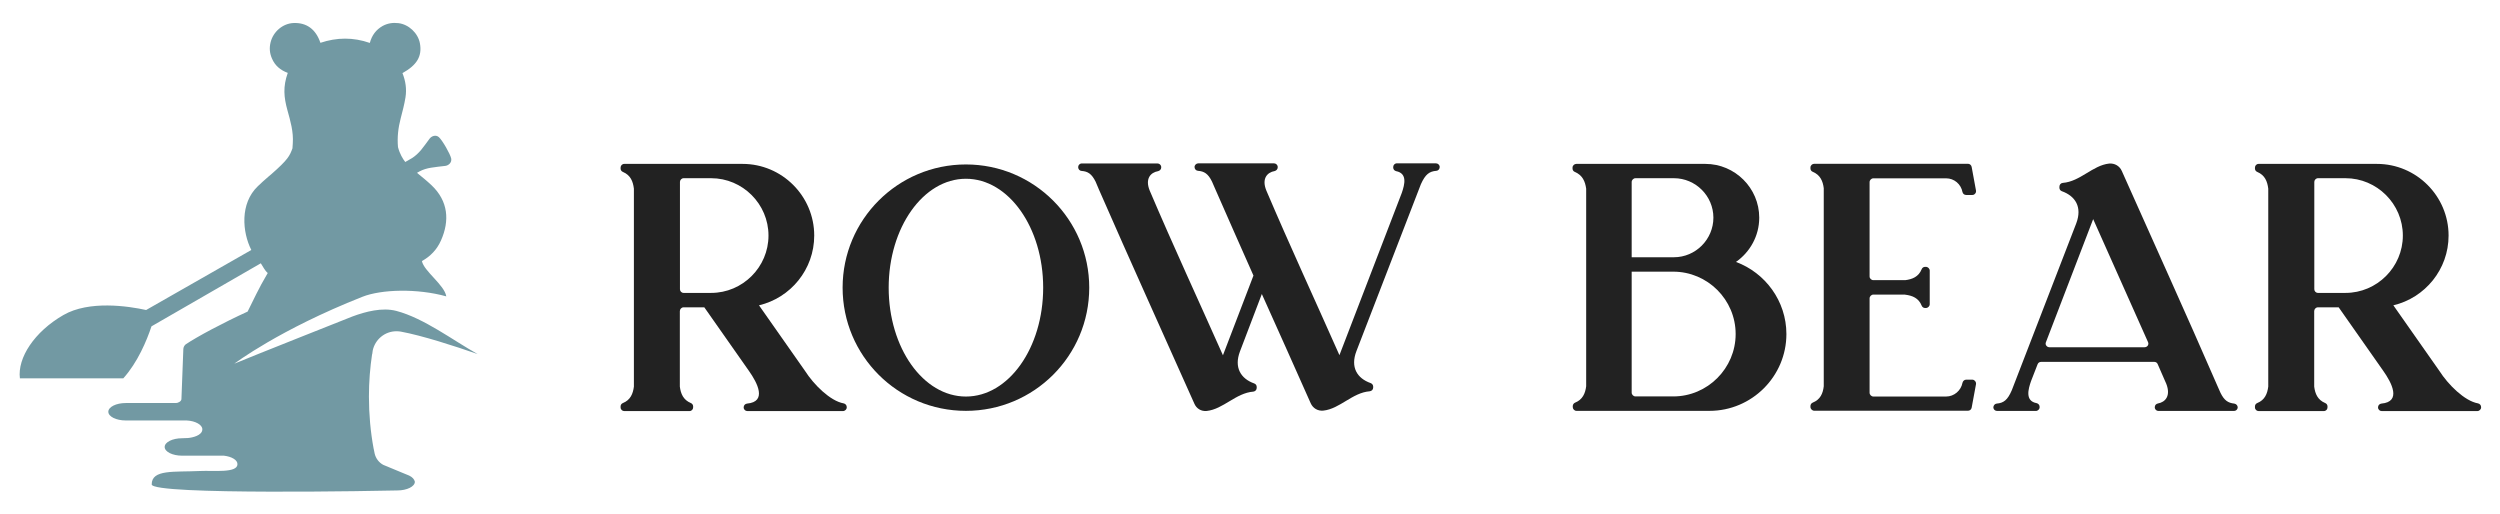 <svg xml:space="preserve" style="enable-background:new 0 0 223.62 46.02;" viewBox="0 0 223.62 46.02" y="0px" x="0px" xmlns:xlink="http://www.w3.org/1999/xlink" xmlns="http://www.w3.org/2000/svg" version="1.1">
<style type="text/css">
	.st0{fill:#7299A3;}
	.st1{fill:#222222;}
	.st2{display:none;}
	.st3{display:inline;fill:#EC008C;}
	.st4{display:inline;}
	.st5{fill:#EC008C;}
</style>
<g id="BACKGROUND">
</g>
<g id="Layer_1">
	<g>
		<path d="M36.6,42.54l-0.56-0.23l-1.76-0.73c-0.39-0.21-0.67-0.58-0.77-1.02v0c-0.02-0.12-0.05-0.23-0.07-0.35
			l-0.02-0.08c-0.28-1.51-0.42-3.07-0.42-4.66c0-1.3,0.1-2.59,0.29-3.84c0,0.01,0,0.03,0,0.04c0,0.01,0,0.03,0,0.05
			c0.01-0.13,0.03-0.25,0.05-0.37c0.21-0.98,1.08-1.72,2.12-1.72c0.13,0,0.25,0.01,0.38,0.03c1.91,0.35,4.85,1.3,6.88,2.01
			c-2.22-1.24-4.8-3.21-7.27-3.86c-1.26-0.33-2.75,0.06-3.93,0.5c0,0-9.06,3.59-10.56,4.22c0.05-0.03,4.01-3.04,11.45-5.98
			c1.71-0.68,4.93-0.76,7.51-0.04c-0.16-1.02-2.01-2.26-2.18-3.16c0.75-0.41,1.34-1.02,1.7-1.83c0.8-1.79,0.65-3.54-0.84-4.95
			c-0.41-0.39-0.86-0.75-1.3-1.11c0.12-0.07,0.19-0.11,0.21-0.12c0.33-0.18,0.68-0.28,1.05-0.34c0.42-0.07,0.84-0.11,1.26-0.16
			c0.29-0.03,0.61-0.29,0.54-0.66c-0.09-0.42-0.79-1.63-1.1-1.91c-0.28-0.25-0.66-0.1-0.84,0.14c-0.25,0.34-0.49,0.68-0.76,1.01
			c-0.24,0.28-0.5,0.53-0.82,0.73c-0.04,0.03-0.25,0.15-0.59,0.34c-0.22-0.28-0.49-0.72-0.65-1.33c-0.08-0.88,0.02-1.73,0.24-2.57
			c0.16-0.62,0.33-1.25,0.43-1.88c0.12-0.74,0.01-1.47-0.27-2.17c1.31-0.73,1.77-1.52,1.56-2.67c-0.17-0.91-1-1.69-1.92-1.8
			c-0.49-0.06-0.97,0.01-1.41,0.25c-0.59,0.33-0.97,0.84-1.15,1.52c-1.49-0.52-2.96-0.5-4.42-0.01c-0.41-1.22-1.24-1.82-2.41-1.77
			c-0.95,0.04-1.82,0.77-2.05,1.74c-0.12,0.49-0.08,0.96,0.12,1.42c0.27,0.65,0.77,1.06,1.42,1.3c-0.44,1.24-0.35,2.18-0.03,3.34
			c0.27,0.97,0.55,1.93,0.48,2.95c-0.01,0.15-0.02,0.31-0.03,0.46c0,0,0,0,0,0c-0.25,0.67-0.38,0.99-1.9,2.32
			c-0.02,0.02-0.04,0.03-0.06,0.05c-0.06,0.05-0.13,0.11-0.19,0.16c-0.11,0.1-0.22,0.19-0.33,0.29c-0.05,0.05-0.11,0.09-0.16,0.14
			c-0.16,0.14-0.31,0.28-0.46,0.43c-1.61,1.54-1.39,4.1-0.58,5.7c-4.13,2.35-7.91,4.51-9.41,5.37c-1.59-0.35-5.1-0.88-7.4,0.45
			c-2.59,1.49-4.12,3.83-3.89,5.66h9.25c1.28-1.42,2.1-3.38,2.52-4.65c1.26-0.73,5.33-3.08,9.78-5.64c0.2,0.3,0.36,0.66,0.62,0.87
			c-0.85,1.43-1.3,2.47-1.8,3.45c-2.19,1-4.55,2.26-5.55,2.94c-0.11,0.1-0.19,0.24-0.2,0.4l-0.17,4.48c0,0.21-0.31,0.36-0.48,0.36
			h-4.5v0c-0.86,0-1.56,0.35-1.56,0.78s0.7,0.78,1.56,0.78v0h5.45c0.79,0.04,1.4,0.39,1.4,0.79c0,0.56-0.91,0.75-1.29,0.78
			c-0.12,0-0.52,0.02-0.52,0.02v0c-0.86,0-1.56,0.35-1.56,0.78c0,0.43,0.7,0.78,1.56,0.78v0h3.74c0.7,0.08,1.22,0.39,1.21,0.76
			c0,0.82-2.14,0.55-3.35,0.61c-2.34,0.11-4.32-0.16-4.32,1.2c0,0.98,20.9,0.57,21.97,0.54c0.86,0,1.57-0.35,1.57-0.78
			C37.06,42.87,36.89,42.68,36.6,42.54z" class="st0"></path>
		<g>
			<path d="M72.01,33.18c0.77,1.21,2.25,2.69,3.45,2.9c0.16,0.03,0.28,0.17,0.28,0.33v0.03c0,0.18-0.16,0.33-0.34,0.33
				c-2.4,0-6.15,0-8.55,0c-0.18,0-0.33-0.14-0.33-0.33v-0.01c0-0.17,0.13-0.31,0.3-0.33c1.82-0.16,0.92-1.86,0.18-2.91l-4-5.7h-1.86
				c-0.18,0-0.33,0.16-0.33,0.34c0,0.01,0,6.74,0,6.75c0.08,0.64,0.31,1.19,0.98,1.47c0.13,0.05,0.21,0.17,0.21,0.3v0.09
				c0,0.18-0.14,0.33-0.33,0.33c-1.94,0-3.89,0-5.83,0c-0.18,0-0.33-0.14-0.33-0.33v-0.09c0-0.13,0.08-0.25,0.21-0.3
				c0.67-0.27,0.9-0.83,0.98-1.47c0-0.01,0-0.03,0-0.04c0-5.89,0-11.77,0-17.66c-0.08-0.66-0.3-1.21-0.98-1.5
				c-0.13-0.05-0.21-0.17-0.21-0.3v-0.09c0-0.18,0.14-0.33,0.33-0.33c3.53,0,7.05,0,10.58,0c3.53,0,6.41,2.88,6.41,6.41
				c0,3.03-2.11,5.57-4.94,6.24L72.01,33.18z M60.82,25.87c0,0.18,0.14,0.33,0.33,0.33h2.46c2.82,0,5.13-2.31,5.13-5.13
				c0-2.82-2.31-5.13-5.13-5.13h-2.46c-0.18,0-0.33,0.16-0.33,0.33V25.87z" class="st1"></path>
			<path d="M97.43,25.73c0,6.1-4.94,11.02-11.03,11.02c-6.1,0-11.03-4.93-11.03-11.02c0-6.08,4.93-11.02,11.03-11.02
				C92.49,14.71,97.43,19.65,97.43,25.73z M93.31,25.73c0-5.38-3.09-9.74-6.91-9.74s-6.91,4.37-6.91,9.74
				c0,5.39,3.09,9.74,6.91,9.74S93.31,31.12,93.31,25.73z" class="st1"></path>
			<path d="M110.91,31.44c-0.54,1.43,0.07,2.43,1.28,2.86c0.14,0.05,0.22,0.17,0.22,0.31v0.09
				c0,0.17-0.13,0.31-0.3,0.33c-1.56,0.12-2.69,1.57-4.17,1.73c-0.49,0.05-0.92-0.21-1.11-0.66c-2.84-6.37-5.74-12.76-8.53-19.14
				l-0.3-0.71c-0.35-0.7-0.69-0.92-1.26-0.96c-0.17-0.01-0.3-0.16-0.3-0.34c0-0.18,0.14-0.33,0.33-0.33c2.25,0,4.51,0,6.76,0
				c0.18,0,0.34,0.14,0.34,0.33v0.03c0,0.16-0.12,0.29-0.28,0.33c-0.68,0.12-1.18,0.68-0.75,1.74c2.1,4.93,4.37,9.83,6.55,14.73
				l2.73-7.13c-1.14-2.57-2.28-5.14-3.4-7.7l-0.31-0.71c-0.34-0.7-0.7-0.92-1.25-0.96c-0.18-0.01-0.31-0.16-0.31-0.34
				c0-0.18,0.16-0.33,0.34-0.33c2.25,0,4.51,0,6.76,0c0.18,0,0.34,0.14,0.34,0.33v0.03c0,0.16-0.12,0.29-0.27,0.33
				c-0.68,0.12-1.18,0.68-0.75,1.74c2.1,4.93,4.37,9.83,6.54,14.73l5.58-14.52c0.26-0.76,0.51-1.74-0.51-1.94
				c-0.16-0.04-0.26-0.17-0.26-0.33v-0.04c0-0.18,0.14-0.33,0.33-0.33c1.17,0,2.33,0,3.49,0c0.18,0,0.34,0.14,0.34,0.33
				c0,0.18-0.13,0.33-0.3,0.34c-0.63,0.05-0.98,0.31-1.38,1.19l-5.77,14.94c-0.55,1.43,0.05,2.43,1.28,2.86
				c0.13,0.05,0.22,0.17,0.22,0.31v0.09c0,0.17-0.13,0.31-0.31,0.33c-1.55,0.12-2.67,1.57-4.15,1.73c-0.49,0.05-0.93-0.21-1.13-0.66
				c-1.44-3.25-2.91-6.52-4.37-9.77L110.91,31.44z" class="st1"></path>
			<path d="M140.87,15.38c-0.13-0.05-0.21-0.17-0.21-0.3v-0.09c0-0.18,0.16-0.33,0.34-0.33c4.02,0,7.51,0,11.54,0
				c2.65,0,4.82,2.16,4.82,4.81c0,1.64-0.83,3.08-2.08,3.96c2.62,0.97,4.51,3.5,4.51,6.45c0,3.78-3.09,6.87-6.88,6.87
				c-4.14,0-7.75,0-11.9,0c-0.18,0-0.33-0.16-0.33-0.34v-0.08c0-0.13,0.08-0.26,0.2-0.31c0.68-0.27,0.92-0.83,1-1.47
				c0-5.89,0-11.79,0-17.67C141.79,16.22,141.55,15.67,140.87,15.38z M145.95,23.01h3.78c1.94,0,3.53-1.6,3.53-3.54
				s-1.59-3.53-3.53-3.53h-3.44c-0.18,0-0.34,0.16-0.34,0.34V23.01z M145.95,35.12c0,0.18,0.16,0.34,0.34,0.34h3.38
				c3.07,0,5.58-2.52,5.58-5.58c0-3.08-2.52-5.58-5.58-5.58h-3.72V35.12z" class="st1"></path>
			<path d="M176.75,17.05c0.01,0.1-0.01,0.2-0.08,0.27c-0.07,0.08-0.14,0.12-0.25,0.12h-0.55
				c-0.16,0-0.29-0.1-0.33-0.26c-0.13-0.7-0.73-1.23-1.47-1.23h-6.5c-0.18,0-0.34,0.16-0.34,0.34v8.44c0,0.18,0.16,0.33,0.34,0.33
				c0.01,0,2.83,0,2.85,0c0.64-0.08,1.19-0.3,1.47-0.98c0.05-0.13,0.17-0.21,0.3-0.21h0.08c0.18,0,0.34,0.16,0.34,0.34v3
				c0,0.18-0.16,0.34-0.34,0.34h-0.08c-0.13,0-0.25-0.08-0.3-0.21c-0.27-0.68-0.83-0.9-1.47-0.98c-0.01,0-0.03-0.01-0.04-0.01h-2.81
				c-0.18,0-0.34,0.16-0.34,0.34v8.44c0,0.18,0.16,0.34,0.34,0.34h6.5c0.73,0,1.34-0.54,1.47-1.23c0.04-0.16,0.17-0.28,0.33-0.28
				h0.55c0.1,0,0.18,0.05,0.25,0.13c0.07,0.08,0.09,0.17,0.08,0.27l-0.39,2.11c-0.03,0.16-0.17,0.27-0.33,0.27
				c-4.42,0-9.33,0-13.75,0c-0.18,0-0.34-0.16-0.34-0.34v-0.08c0-0.13,0.08-0.26,0.21-0.31c0.68-0.27,0.91-0.83,0.98-1.46
				c0-0.01,0-0.03,0-0.04c0-5.89,0-11.77,0-17.64c0-0.01,0-0.03,0-0.04c-0.08-0.63-0.31-1.18-0.98-1.46
				c-0.13-0.05-0.21-0.17-0.21-0.3v-0.09c0-0.18,0.16-0.33,0.34-0.33h13.75c0.16,0,0.3,0.12,0.33,0.28L176.75,17.05z" class="st1"></path>
			<path d="M185.72,19.97c0.54-1.44-0.07-2.43-1.3-2.87c-0.13-0.05-0.21-0.17-0.21-0.31V16.7c0-0.18,0.13-0.33,0.3-0.34
				c1.56-0.12,2.67-1.57,4.15-1.73c0.49-0.04,0.93,0.21,1.13,0.66c2.84,6.38,5.74,12.75,8.52,19.15l0.31,0.7
				c0.34,0.69,0.68,0.9,1.23,0.96c0.18,0.03,0.31,0.17,0.31,0.35c-0.01,0.18-0.16,0.31-0.34,0.31c-2.25,0-4.5,0-6.75,0
				c-0.18,0-0.33-0.14-0.33-0.33v-0.01c0-0.17,0.12-0.3,0.28-0.33c0.67-0.12,1.17-0.68,0.75-1.76l-0.22-0.5L193,32.57
				c-0.05-0.13-0.17-0.2-0.3-0.2h-10.13c-0.14,0-0.26,0.08-0.31,0.21l-0.58,1.49c-0.27,0.76-0.55,1.8,0.49,1.99
				c0.16,0.04,0.27,0.17,0.27,0.33v0.04c0,0.18-0.16,0.33-0.34,0.33c-1.15,0-2.31,0-3.46,0c-0.18,0-0.33-0.13-0.34-0.31
				c0-0.18,0.13-0.33,0.3-0.35c0.62-0.05,0.97-0.31,1.35-1.19L185.72,19.97z M187.23,19.6l-4.23,11.02c-0.04,0.1-0.03,0.21,0.04,0.3
				c0.07,0.09,0.17,0.14,0.27,0.14h8.51c0.12,0,0.22-0.05,0.29-0.14c0.07-0.11,0.07-0.21,0.03-0.31L187.23,19.6z" class="st1"></path>
			<path d="M218.2,33.18c0.77,1.21,2.25,2.69,3.45,2.9c0.16,0.03,0.28,0.17,0.28,0.33v0.03c0,0.18-0.16,0.33-0.34,0.33
				c-2.4,0-6.15,0-8.55,0c-0.18,0-0.33-0.14-0.33-0.33v-0.01c0-0.17,0.13-0.31,0.3-0.33c1.82-0.16,0.92-1.86,0.18-2.91l-4-5.7h-1.86
				c-0.18,0-0.33,0.16-0.33,0.34c0,0.01,0,6.74,0,6.75c0.08,0.64,0.31,1.19,0.98,1.47c0.13,0.05,0.21,0.17,0.21,0.3v0.09
				c0,0.18-0.14,0.33-0.33,0.33c-1.94,0-3.89,0-5.83,0c-0.18,0-0.33-0.14-0.33-0.33v-0.09c0-0.13,0.08-0.25,0.21-0.3
				c0.67-0.27,0.9-0.83,0.98-1.47c0-0.01,0-0.03,0-0.04c0-5.89,0-11.77,0-17.66c-0.08-0.66-0.3-1.21-0.98-1.5
				c-0.13-0.05-0.21-0.17-0.21-0.3v-0.09c0-0.18,0.14-0.33,0.33-0.33c3.53,0,7.05,0,10.58,0s6.41,2.88,6.41,6.41
				c0,3.03-2.11,5.57-4.94,6.24L218.2,33.18z M207.01,25.87c0,0.18,0.14,0.33,0.33,0.33h2.46c2.82,0,5.13-2.31,5.13-5.13
				c0-2.82-2.31-5.13-5.13-5.13h-2.46c-0.18,0-0.33,0.16-0.33,0.33V25.87z" class="st1"></path>
		</g>
	</g>
</g>
<g class="st2" id="EMBOSS_x2F_GLOSS_VARNISH">
	<path d="M119.15,202.33l-0.56-0.23l-1.76-0.73c-0.39-0.21-0.67-0.58-0.77-1.02v0c-0.02-0.12-0.05-0.23-0.07-0.35
		l-0.02-0.08c-0.28-1.51-0.42-3.07-0.42-4.66c0-1.3,0.1-2.59,0.29-3.84c0,0.01,0,0.03,0,0.04c0,0.01,0,0.03,0,0.05
		c0.01-0.13,0.03-0.25,0.05-0.37c0.21-0.98,1.08-1.72,2.12-1.72c0.13,0,0.25,0.01,0.38,0.03c1.91,0.35,4.85,1.3,6.88,2.01
		c-2.22-1.24-4.8-3.21-7.27-3.86c-1.26-0.33-2.75,0.06-3.93,0.5c0,0-9.06,3.59-10.56,4.22c0.05-0.03,4.01-3.04,11.45-5.98
		c1.71-0.68,4.93-0.76,7.51-0.04c-0.16-1.02-2.01-2.26-2.18-3.16c0.75-0.41,1.34-1.02,1.7-1.83c0.8-1.79,0.65-3.54-0.84-4.95
		c-0.41-0.39-0.86-0.75-1.3-1.11c0.12-0.07,0.19-0.11,0.21-0.12c0.33-0.18,0.68-0.28,1.05-0.34c0.42-0.07,0.84-0.11,1.26-0.16
		c0.29-0.03,0.61-0.29,0.54-0.66c-0.09-0.42-0.79-1.63-1.1-1.91c-0.28-0.25-0.66-0.1-0.84,0.14c-0.25,0.34-0.49,0.68-0.76,1.01
		c-0.24,0.28-0.5,0.53-0.82,0.73c-0.04,0.03-0.25,0.15-0.59,0.34c-0.22-0.28-0.49-0.72-0.65-1.33c-0.08-0.88,0.02-1.73,0.24-2.57
		c0.16-0.62,0.33-1.25,0.43-1.88c0.12-0.74,0.01-1.47-0.27-2.17c1.31-0.73,1.77-1.52,1.56-2.67c-0.17-0.91-1-1.69-1.92-1.8
		c-0.49-0.06-0.97,0.01-1.41,0.25c-0.59,0.33-0.97,0.84-1.15,1.52c-1.49-0.52-2.96-0.5-4.42-0.01c-0.41-1.22-1.24-1.82-2.41-1.77
		c-0.95,0.04-1.82,0.77-2.05,1.74c-0.12,0.49-0.08,0.96,0.12,1.42c0.27,0.65,0.77,1.06,1.42,1.3c-0.44,1.24-0.35,2.18-0.03,3.34
		c0.27,0.97,0.55,1.93,0.48,2.95c-0.01,0.15-0.02,0.31-0.03,0.46c0,0,0,0,0,0c-0.25,0.67-0.38,0.99-1.9,2.32
		c-0.02,0.02-0.04,0.03-0.06,0.05c-0.06,0.05-0.13,0.11-0.19,0.16c-0.11,0.1-0.22,0.19-0.33,0.29c-0.05,0.05-0.11,0.09-0.16,0.14
		c-0.16,0.14-0.31,0.28-0.46,0.43c-1.61,1.54-1.39,4.1-0.58,5.7c-4.13,2.35-7.91,4.51-9.41,5.37c-1.59-0.35-5.1-0.88-7.4,0.45
		c-2.59,1.49-4.12,3.83-3.89,5.66h9.25c1.28-1.42,2.1-3.38,2.52-4.65c1.26-0.73,5.33-3.08,9.78-5.64c0.2,0.3,0.36,0.66,0.62,0.87
		c-0.85,1.43-1.3,2.47-1.8,3.45c-2.19,1-4.55,2.26-5.55,2.94c-0.11,0.1-0.19,0.24-0.2,0.4l-0.17,4.48c0,0.21-0.31,0.36-0.48,0.36
		h-4.5v0c-0.86,0-1.56,0.35-1.56,0.78s0.7,0.78,1.56,0.78v0h5.45c0.79,0.04,1.4,0.39,1.4,0.79c0,0.56-0.91,0.75-1.29,0.78
		c-0.12,0-0.52,0.02-0.52,0.02v0c-0.86,0-1.56,0.35-1.56,0.78c0,0.43,0.7,0.78,1.56,0.78v0h3.74c0.7,0.08,1.22,0.39,1.21,0.76
		c0,0.82-2.14,0.55-3.35,0.61c-2.34,0.11-4.32-0.16-4.32,1.2c0,0.98,20.9,0.57,21.97,0.54c0.86,0,1.57-0.35,1.57-0.78
		C119.61,202.67,119.44,202.47,119.15,202.33z" class="st3"></path>
	<g class="st4">
		<path d="M46.22,251.92c0.77,1.21,2.25,2.69,3.45,2.9c0.16,0.03,0.28,0.17,0.28,0.33v0.03c0,0.18-0.16,0.33-0.34,0.33
			c-2.4,0-6.15,0-8.55,0c-0.18,0-0.33-0.14-0.33-0.33v-0.01c0-0.17,0.13-0.31,0.3-0.33c1.82-0.16,0.92-1.86,0.18-2.91l-4-5.7h-1.86
			c-0.18,0-0.33,0.16-0.33,0.34c0,0.01,0,6.74,0,6.75c0.08,0.64,0.31,1.19,0.98,1.47c0.13,0.05,0.21,0.17,0.21,0.3v0.09
			c0,0.18-0.14,0.33-0.33,0.33c-1.94,0-3.89,0-5.83,0c-0.18,0-0.33-0.14-0.33-0.33v-0.09c0-0.13,0.08-0.25,0.21-0.3
			c0.67-0.27,0.9-0.83,0.98-1.47c0-0.01,0-0.03,0-0.04c0-5.89,0-11.77,0-17.66c-0.08-0.66-0.3-1.21-0.98-1.5
			c-0.13-0.05-0.21-0.17-0.21-0.3v-0.09c0-0.18,0.14-0.33,0.33-0.33c3.53,0,7.05,0,10.58,0c3.53,0,6.41,2.88,6.41,6.41
			c0,3.03-2.11,5.57-4.94,6.24L46.22,251.92z M35.03,244.6c0,0.18,0.14,0.33,0.33,0.33h2.46c2.82,0,5.13-2.31,5.13-5.13
			c0-2.82-2.31-5.13-5.13-5.13h-2.46c-0.18,0-0.33,0.16-0.33,0.33V244.6z" class="st5"></path>
		<path d="M71.64,244.46c0,6.1-4.94,11.02-11.03,11.02c-6.1,0-11.03-4.93-11.03-11.02c0-6.08,4.93-11.02,11.03-11.02
			C66.7,233.44,71.64,238.38,71.64,244.46z M67.52,244.46c0-5.38-3.09-9.74-6.91-9.74s-6.91,4.37-6.91,9.74
			c0,5.39,3.09,9.74,6.91,9.74S67.52,249.85,67.52,244.46z" class="st5"></path>
		<path d="M85.11,250.17c-0.54,1.43,0.07,2.43,1.28,2.86c0.14,0.05,0.22,0.17,0.22,0.31v0.09c0,0.17-0.13,0.31-0.3,0.33
			c-1.56,0.12-2.69,1.57-4.17,1.73c-0.49,0.05-0.92-0.21-1.11-0.66c-2.84-6.37-5.74-12.76-8.53-19.14l-0.3-0.71
			c-0.35-0.7-0.69-0.92-1.26-0.96c-0.17-0.01-0.3-0.16-0.3-0.34s0.14-0.33,0.33-0.33c2.25,0,4.51,0,6.76,0
			c0.18,0,0.34,0.14,0.34,0.33v0.03c0,0.16-0.12,0.29-0.28,0.33c-0.68,0.12-1.18,0.68-0.75,1.74c2.1,4.93,4.37,9.83,6.55,14.73
			l2.73-7.13c-1.14-2.57-2.28-5.14-3.4-7.7l-0.31-0.71c-0.34-0.7-0.7-0.92-1.25-0.96c-0.18-0.01-0.31-0.16-0.31-0.34
			s0.16-0.33,0.34-0.33c2.25,0,4.51,0,6.76,0c0.18,0,0.34,0.14,0.34,0.33v0.03c0,0.16-0.12,0.29-0.27,0.33
			c-0.68,0.12-1.18,0.68-0.75,1.74c2.1,4.93,4.37,9.83,6.54,14.73L99.61,236c0.26-0.76,0.51-1.74-0.51-1.94
			c-0.16-0.04-0.26-0.17-0.26-0.33v-0.04c0-0.18,0.14-0.33,0.33-0.33c1.17,0,2.33,0,3.49,0c0.18,0,0.34,0.14,0.34,0.33
			s-0.13,0.33-0.3,0.34c-0.63,0.05-0.98,0.31-1.38,1.19l-5.77,14.94c-0.55,1.43,0.05,2.43,1.28,2.86c0.13,0.05,0.22,0.17,0.22,0.31
			v0.09c0,0.17-0.13,0.31-0.31,0.33c-1.55,0.12-2.67,1.57-4.15,1.73c-0.49,0.05-0.93-0.21-1.13-0.66c-1.44-3.25-2.91-6.52-4.37-9.77
			L85.11,250.17z" class="st5"></path>
		<path d="M115.08,234.11c-0.13-0.05-0.21-0.17-0.21-0.3v-0.09c0-0.18,0.16-0.33,0.34-0.33c4.02,0,7.51,0,11.54,0
			c2.65,0,4.82,2.16,4.82,4.81c0,1.64-0.83,3.08-2.08,3.96c2.62,0.97,4.51,3.5,4.51,6.45c0,3.78-3.09,6.87-6.88,6.87
			c-4.14,0-7.75,0-11.9,0c-0.18,0-0.33-0.16-0.33-0.34v-0.08c0-0.13,0.08-0.26,0.2-0.31c0.68-0.27,0.92-0.83,1-1.47
			c0-5.89,0-11.79,0-17.67C115.99,234.95,115.76,234.4,115.08,234.11z M120.16,241.74h3.78c1.94,0,3.53-1.6,3.53-3.54
			c0-1.94-1.59-3.53-3.53-3.53h-3.44c-0.18,0-0.34,0.16-0.34,0.34V241.74z M120.16,253.86c0,0.18,0.16,0.34,0.34,0.34h3.38
			c3.07,0,5.58-2.52,5.58-5.58c0-3.08-2.52-5.58-5.58-5.58h-3.72V253.86z" class="st5"></path>
		<path d="M150.96,235.78c0.01,0.1-0.01,0.2-0.08,0.27c-0.07,0.08-0.14,0.12-0.25,0.12h-0.55
			c-0.16,0-0.29-0.1-0.33-0.26c-0.13-0.7-0.73-1.23-1.47-1.23h-6.5c-0.18,0-0.34,0.16-0.34,0.34v8.44c0,0.18,0.16,0.33,0.34,0.33
			c0.01,0,2.83,0,2.85,0c0.64-0.08,1.19-0.3,1.47-0.98c0.05-0.13,0.17-0.21,0.3-0.21h0.08c0.18,0,0.34,0.16,0.34,0.34v3
			c0,0.18-0.16,0.34-0.34,0.34h-0.08c-0.13,0-0.25-0.08-0.3-0.21c-0.27-0.68-0.83-0.9-1.47-0.98c-0.01,0-0.03-0.01-0.04-0.01h-2.81
			c-0.18,0-0.34,0.16-0.34,0.34v8.44c0,0.18,0.16,0.34,0.34,0.34h6.5c0.73,0,1.34-0.54,1.47-1.23c0.04-0.16,0.17-0.28,0.33-0.28
			h0.55c0.1,0,0.18,0.05,0.25,0.13c0.07,0.08,0.09,0.17,0.08,0.27l-0.39,2.11c-0.03,0.16-0.17,0.27-0.33,0.27
			c-4.42,0-9.33,0-13.75,0c-0.18,0-0.34-0.16-0.34-0.34v-0.08c0-0.13,0.08-0.26,0.21-0.31c0.68-0.27,0.91-0.83,0.98-1.46
			c0-0.01,0-0.03,0-0.04c0-5.89,0-11.77,0-17.64c0-0.01,0-0.03,0-0.04c-0.08-0.63-0.31-1.18-0.98-1.46
			c-0.13-0.05-0.21-0.17-0.21-0.3v-0.09c0-0.18,0.16-0.33,0.34-0.33h13.75c0.16,0,0.3,0.12,0.33,0.28L150.96,235.78z" class="st5"></path>
		<path d="M159.93,238.7c0.54-1.44-0.07-2.43-1.3-2.87c-0.13-0.05-0.21-0.17-0.21-0.31v-0.08c0-0.18,0.13-0.33,0.3-0.34
			c1.56-0.12,2.67-1.57,4.15-1.73c0.49-0.04,0.93,0.21,1.13,0.66c2.84,6.38,5.74,12.75,8.52,19.15l0.31,0.7
			c0.34,0.69,0.68,0.9,1.23,0.96c0.18,0.03,0.31,0.17,0.31,0.35c-0.01,0.18-0.16,0.31-0.34,0.31c-2.25,0-4.5,0-6.75,0
			c-0.18,0-0.33-0.14-0.33-0.33v-0.01c0-0.17,0.12-0.3,0.28-0.33c0.67-0.12,1.17-0.68,0.75-1.76l-0.22-0.5l-0.56-1.27
			c-0.05-0.13-0.17-0.2-0.3-0.2h-10.13c-0.14,0-0.26,0.08-0.31,0.21l-0.58,1.49c-0.27,0.76-0.55,1.8,0.49,1.99
			c0.16,0.04,0.27,0.17,0.27,0.33v0.04c0,0.18-0.16,0.33-0.34,0.33c-1.15,0-2.31,0-3.46,0c-0.18,0-0.33-0.13-0.34-0.31
			c0-0.18,0.13-0.33,0.3-0.35c0.62-0.05,0.97-0.31,1.35-1.19L159.93,238.7z M161.44,238.34l-4.23,11.02
			c-0.04,0.1-0.03,0.21,0.04,0.3c0.07,0.09,0.17,0.14,0.27,0.14h8.51c0.12,0,0.22-0.05,0.29-0.14c0.07-0.11,0.07-0.21,0.03-0.31
			L161.44,238.34z" class="st5"></path>
		<path d="M192.41,251.92c0.77,1.21,2.25,2.69,3.45,2.9c0.16,0.03,0.28,0.17,0.28,0.33v0.03c0,0.18-0.16,0.33-0.34,0.33
			c-2.4,0-6.15,0-8.55,0c-0.18,0-0.33-0.14-0.33-0.33v-0.01c0-0.17,0.13-0.31,0.3-0.33c1.82-0.16,0.92-1.86,0.18-2.91l-4-5.7h-1.86
			c-0.18,0-0.33,0.16-0.33,0.34c0,0.01,0,6.74,0,6.75c0.08,0.64,0.31,1.19,0.98,1.47c0.13,0.05,0.21,0.17,0.21,0.3v0.09
			c0,0.18-0.14,0.33-0.33,0.33c-1.94,0-3.89,0-5.83,0c-0.18,0-0.33-0.14-0.33-0.33v-0.09c0-0.13,0.08-0.25,0.21-0.3
			c0.67-0.27,0.9-0.83,0.98-1.47c0-0.01,0-0.03,0-0.04c0-5.89,0-11.77,0-17.66c-0.08-0.66-0.3-1.21-0.98-1.5
			c-0.13-0.05-0.21-0.17-0.21-0.3v-0.09c0-0.18,0.14-0.33,0.33-0.33c3.53,0,7.05,0,10.58,0s6.41,2.88,6.41,6.41
			c0,3.03-2.11,5.57-4.94,6.24L192.41,251.92z M181.21,244.6c0,0.18,0.14,0.33,0.33,0.33h2.46c2.82,0,5.13-2.31,5.13-5.13
			c0-2.82-2.31-5.13-5.13-5.13h-2.46c-0.18,0-0.33,0.16-0.33,0.33V244.6z" class="st5"></path>
	</g>
</g>
<g id="DIELINE">
</g>
</svg>
